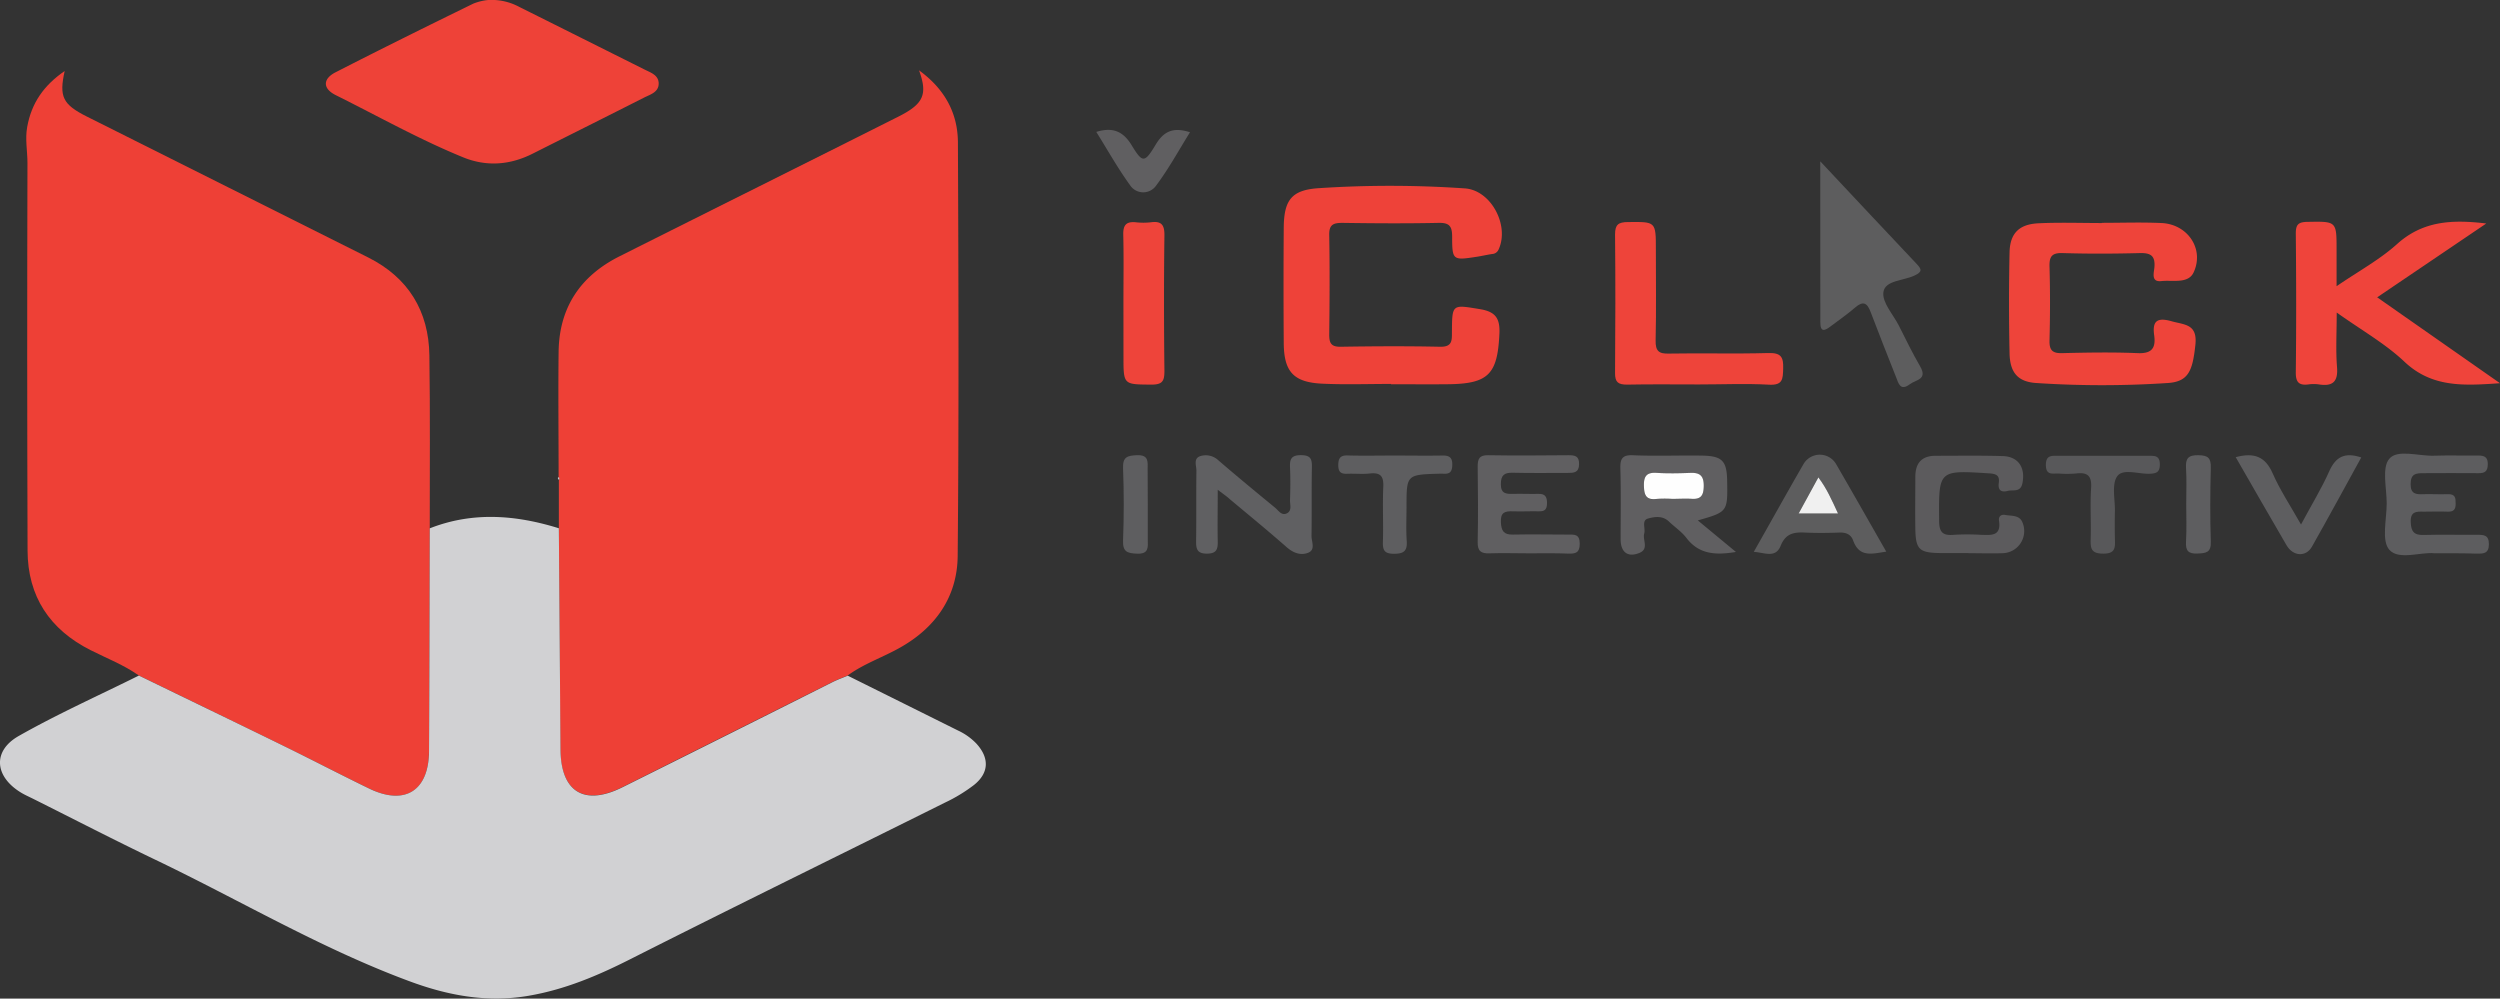 <svg xmlns="http://www.w3.org/2000/svg" viewBox="0 0 728.32 290.93"><rect x="0" y="0" width="728.32" height="290.93" fill="#333333" stroke="none"/><title>iclick</title><g id="Calque_2" data-name="Calque 2"><g id="layer"><path d="M40.48,196.81c-4.36-3.08-9.33-5-14.06-7.39-11.94-6-18.35-15.68-18.39-29.06Q7.84,103.92,8,47.47C8,44,7.28,40.55,7.92,37c1.25-7,4.87-12.16,10.92-16.31-1.66,7.47-.59,9.73,6.45,13.26C52.63,47.7,80,61.29,107.35,75.05c11.59,5.84,17.55,15.55,17.74,28.45.25,16.8.1,33.61.11,50.42-.06,21.63-.09,43.25-.21,64.87-.06,11.61-7,16-17.45,10.94-8.37-4.07-16.62-8.38-25-12.47C68.56,210.4,54.51,203.62,40.48,196.81Z" style="fill:#ee4036"/><path d="M162.81,153.9q0-7,0-14a.63.63,0,0,0-.07-.85c0-12.17-.15-24.34,0-36.5.14-12.88,6.29-22.12,17.71-27.86C207.51,61.09,234.63,47.61,261.68,34c7.42-3.73,8.62-6.48,6.06-13.51q11.26,8.19,11.33,21c.17,40.16.3,80.33-.07,120.49-.11,11.81-6.36,20.8-16.72,26.65-5,2.85-10.62,4.71-15.35,8.18-1.52.64-3.08,1.19-4.55,1.93q-30.57,15.28-61.14,30.6c-11.08,5.53-17.86,1.3-18-11.06Z" style="fill:#ee4036"/><path d="M162.81,153.9l.48,64.42c.09,12.36,6.87,16.59,18,11.06q30.6-15.24,61.14-30.6c1.47-.74,3-1.29,4.55-1.93q16.1,8,32.18,16a17.72,17.72,0,0,1,5.25,3.74c3.84,4.16,3.78,8.53-.64,12.08a46.35,46.35,0,0,1-8.49,5.16c-30.54,15.21-61.19,30.21-91.64,45.6-9.55,4.83-19.14,8.89-29.79,10.69-12.09,2.05-23.52-.15-34.62-4.28C93.53,276.33,70,262.32,45.39,250.53c-12-5.75-23.85-11.87-35.76-17.83-1.19-.59-2.42-1.13-3.55-1.82-7.66-4.68-8.32-12.1-.62-16.47,11.35-6.44,23.32-11.79,35-17.6,14,6.81,28.08,13.59,42.08,20.45,8.36,4.09,16.61,8.4,25,12.47,10.41,5.05,17.39.67,17.45-10.94.12-21.62.15-43.24.21-64.87C137.74,149,150.27,150,162.81,153.9Z" style="fill:#d1d1d3"/><path d="M142.25,0a17.05,17.05,0,0,1,9,2q18.27,9.12,36.53,18.26c1.76.88,4,1.59,4.11,3.91.11,2.67-2.39,3.33-4.27,4.27C176.84,33.91,166,39.32,155.17,44.77c-6.61,3.33-13.43,3.84-20.25,1.06-12.78-5.22-24.82-12-37.16-18.14C94,25.8,94,23,97.72,21.08c13.3-6.81,26.7-13.44,40.12-20A15.45,15.45,0,0,1,142.25,0Z" style="fill:#ee4238"/><path d="M405.27,111.85c-6.66,0-13.34.24-20-.07-8.44-.39-11.23-3.47-11.28-11.9q-.12-16.75,0-33.49c.06-8.2,2.32-11.09,10.39-11.58a316.2,316.2,0,0,1,42.43.08c7.62.56,13,10.85,9.77,17.8A2.14,2.14,0,0,1,434.67,74c-1.48.23-2.94.57-4.42.8-7,1.08-7.19,1.07-7.2-5.87,0-3-.78-4.07-3.94-4-9.33.2-18.66.14-28,0-2.63,0-3.93.46-3.87,3.51.17,9.67.12,19.33,0,29,0,2.43.49,3.62,3.29,3.58,9.66-.15,19.33-.21,29,0,3.68.08,3.44-1.94,3.46-4.41.06-8.09.07-7.87,8.14-6.55,4.46.73,5.91,2.58,5.69,7.17-.55,11.79-3.14,14.6-15.07,14.71-5.5.06-11,0-16.5,0Z" style="fill:#ee4239"/><path d="M612.28,64.92c5.83,0,11.66-.21,17.47.06,7.59.35,12.5,7.58,9.31,14.39-1.6,3.4-6.16,2.16-9.42,2.52-3.07.34-2.12-2.49-2-4,.29-3.36-1.06-4.24-4.25-4.16-7.49.2-15,.23-22.46,0-3.18-.1-3.94,1-3.85,4,.21,7.15.18,14.31,0,21.46-.07,2.84.84,3.76,3.68,3.69,7.31-.18,14.65-.31,22,0,4.16.18,5.33-1.51,4.81-5.21-.55-4,.71-5.31,5-4.1,3.83,1.09,7.68.76,7,6.93-.8,7.51-2,10.67-8,11.08a291.16,291.16,0,0,1-38.4,0c-5.37-.36-7.61-3.1-7.73-8.62-.2-9.82-.21-19.64,0-29.45.13-5.56,2.8-8.19,8.44-8.46,6.14-.29,12.31-.07,18.46-.07Z" style="fill:#ee443a"/><path d="M728.32,111.64c-10.64.75-19.84,1.29-27.84-6.26-5.57-5.27-12.46-9.14-19.73-14.33,0,6.07-.31,11,.09,15.88.35,4.32-1.28,5.69-5.3,5.06a10.7,10.7,0,0,0-3,0c-2.73.35-3.74-.57-3.71-3.5.16-13.49.13-27,0-40.45,0-2.59.7-3.35,3.34-3.4,8.55-.15,8.55-.28,8.54,8.27V83.38c6.36-4.36,12.53-7.7,17.61-12.27,7.47-6.73,15.93-7.22,26-6L692.54,86.62Z" style="fill:#ef443b"/><path d="M494.94,112c-7,0-14-.09-20.95.05-2.55,0-3.5-.68-3.48-3.35.11-13.46.13-26.93,0-40.4,0-2.92,1-3.58,3.75-3.61,8.14-.08,8.14-.21,8.14,8,0,8.81.13,17.62-.07,26.43-.07,3.11.89,4,3.93,3.89,9.65-.18,19.3.12,28.93-.16,3.67-.1,4.41,1.17,4.3,4.51-.1,3-.05,4.93-4.09,4.71C508.59,111.69,501.76,112,494.94,112Z" style="fill:#ee443a"/><path d="M530.29,47c10.08,10.74,19.06,20.33,28.08,29.88,1.51,1.6,1.71,2.31-.68,3.42-3.18,1.49-8.53,1.37-9,4.79-.43,3,2.82,6.48,4.48,9.73,2,4,4,8.07,6.23,11.93s-1.29,3.86-3,5.18c-2.8,2.11-3.32-.28-4-2-2.52-6.33-5-12.67-7.42-19-1-2.68-2.16-3.38-4.54-1.33s-4.74,3.67-7.13,5.47c-1.62,1.23-3,1.91-3-1.18C530.31,78.71,530.29,63.62,530.29,47Z" style="fill:#5d5d5e"/><path d="M505.73,160.8c-6,1-10.8.68-14.44-4.1-1.39-1.82-3.4-3.15-5.08-4.76-1.84-1.77-4.17-1.42-6.11-.87s-.67,2.88-1.09,4.35c-.54,1.88,1.46,4.48-1.4,5.66-3.38,1.39-5.47-.18-5.48-4,0-6.81.12-13.64-.07-20.45-.08-2.87.43-4.17,3.73-4,6.64.28,13.3,0,19.95.1,6,.08,7.33,1.5,7.43,7.39.15,9,.14,9-8.55,11.49ZM487.2,145.33c1.83,0,3.66-.11,5.47,0,2.84.22,3.67-1,3.68-3.77s-1.07-3.86-3.77-3.78c-3.31.09-6.64.17-9.94,0-2.76-.17-3.76.68-3.72,3.58s.54,4.47,3.82,4A34.89,34.89,0,0,1,487.2,145.33Z" style="fill:#605f61"/><path d="M354.76,142.69c0,5.78-.09,10.36,0,14.93.06,2.36-.31,3.68-3.19,3.67s-3.14-1.45-3.11-3.74c.1-6.82,0-13.64.09-20.46,0-1.47-1-3.62,1.3-4.26a5.34,5.34,0,0,1,5.08,1.26c5.42,4.67,10.94,9.22,16.47,13.76,1,.79,1.84,2.34,3.29,1.79,1.82-.69,1.09-2.57,1.13-3.95.1-3.16.14-6.33,0-9.49-.11-2.37.3-3.61,3.18-3.6s3.24,1.15,3.19,3.57c-.13,6.65,0,13.31-.11,20,0,1.64,1.24,4-1,4.87s-4.42,0-6.37-1.75c-5.38-4.72-10.91-9.25-16.4-13.84C357.59,144.77,356.77,144.21,354.76,142.69Z" style="fill:#606062"/><path d="M445.45,161.2c-3.82,0-7.65-.13-11.47,0-2.53.11-3.55-.64-3.49-3.34.15-7.31.1-14.63,0-21.94,0-2.23.47-3.34,3-3.3,7.81.13,15.62.07,23.44,0,1.88,0,3.15.18,3.1,2.64s-1.52,2.51-3.29,2.51c-5.32,0-10.65.08-16-.05-2.52-.06-3.5.7-3.5,3.37s1.46,2.84,3.46,2.79c2.49-.07,5,.06,7.48,0,2-.08,2.53.92,2.51,2.74s-.7,2.39-2.38,2.34c-2.5-.06-5,.09-7.48,0s-3.71.32-3.58,3.18c.12,2.46.79,3.65,3.44,3.6,5.32-.12,10.64,0,16,0,1.89,0,3.54-.25,3.53,2.66,0,2.67-1.22,2.94-3.34,2.88C453.1,161.12,449.27,161.2,445.45,161.2Z" style="fill:#605f61"/><path d="M709.2,161.18c-4-.42-10.36,2.1-13.11-1-2.36-2.63-.78-8.89-.78-13.54,0-4.48-1.48-10.38.77-13,2.38-2.82,8.48-.74,12.95-.88s8.67,0,13-.05c1.84,0,2.76.53,2.73,2.55s-.82,2.62-2.72,2.59c-5.33-.07-10.66,0-16,0-2.24,0-3.72.15-3.76,3.12s1.57,3.1,3.73,3c2.33-.07,4.67.09,7,0s2.38,1.07,2.39,2.77-.61,2.39-2.33,2.32c-2.33-.1-4.67,0-7,0-2.12-.05-3.87-.1-3.76,3,.09,2.75.91,3.88,3.76,3.79,5.16-.15,10.33,0,15.5-.05,2,0,3.53,0,3.51,2.78s-1.67,2.72-3.58,2.71C717.67,161.16,713.83,161.18,709.2,161.18Z" style="fill:#5d5d5f"/><path d="M327.29,87.94c0-6.49.11-13-.05-19.46-.07-2.75.7-4,3.61-3.73a19.26,19.26,0,0,0,4.49,0c3.08-.4,3.93.81,3.89,3.88-.17,13.14-.15,26.29,0,39.42,0,2.91-.52,4-3.77,4-8.15-.07-8.16.12-8.16-8.15Z" style="fill:#ee443a"/><path d="M573.45,161.12c-2.67,0-5.33,0-8,0-6.35-.05-7.36-1-7.46-7.14-.08-5,0-10,0-15,0-4.07,1.82-6.22,6-6.2,6.5,0,13-.11,19.49.09,4.54.14,6.62,3.39,5.71,7.9-.56,2.78-2.74,1.83-4.32,2.25-2,.51-2.84-.33-2.57-2.33.31-2.24-.78-2.66-2.85-2.79-14.76-.93-14.65-1-14.53,13.77,0,3.33,1,4.43,4.25,4.14a66.55,66.55,0,0,1,8,0c2.94.09,5.89.42,5.2-4.11-.19-1.19.57-1.92,1.81-1.68,1.72.32,3.89,0,4.86,1.83a6.45,6.45,0,0,1-5.58,9.31c-3.32.12-6.66,0-10,0Z" style="fill:#5c5b5d"/><path d="M510.92,160.78c5-8.82,9.67-17.24,14.49-25.58a5.49,5.49,0,0,1,9.53.06c4.84,8.33,9.59,16.72,14.58,25.45-4.06.59-7.82,1.83-9.65-3.26-.63-1.76-2.06-2.37-4-2.3-3.32.12-6.66.16-10,0s-5.66.29-7.11,3.84C517.27,162.76,514,160.94,510.92,160.78Zm24.54-11.19c-1.82-4-3.26-7.25-5.75-10.51L524,149.59Z" style="fill:#5d5d5e"/><path d="M651.32,133.18c5.36-1.41,8.61-.2,10.76,4.7s5.21,9.5,8.27,14.93c3-5.64,5.95-10.4,8.2-15.47,1.89-4.26,4.54-5.69,9.35-4.07-4.81,8.72-9.5,17.4-14.37,26-1.74,3.06-5.47,2.84-7.38-.39C661.19,150.42,656.36,141.92,651.32,133.18Z" style="fill:#5e5e60"/><path d="M406.17,132.71c4.66,0,9.32.08,14,0,2.12-.05,3,.62,2.92,2.84s-1,2.57-2.78,2.45a8.34,8.34,0,0,0-1,0c-9.55.28-9.55.28-9.55,9.64,0,3.33-.17,6.67.06,10,.2,2.89-.88,3.68-3.68,3.69s-3.34-1-3.26-3.5c.17-5.32-.13-10.66.11-16,.14-3.06-.78-4.23-3.89-3.89-2.13.24-4.32,0-6.48.08-1.82.09-2.73-.36-2.74-2.44s.6-3,2.83-2.89C397.18,132.81,401.67,132.71,406.17,132.71Z" style="fill:#5e5e60"/><path d="M612.54,132.79c4.48,0,9,0,13.46,0,1.75,0,3.2-.08,3.22,2.48,0,2.33-1,2.67-3,2.75-3.25.11-7.79-1.61-9.43.75s-.6,6.69-.66,10.15q-.09,4,0,8c.06,2.42.3,4.4-3.4,4.37-3.4,0-3.75-1.4-3.66-4.15.16-5-.2-10,.13-14.94.25-3.67-1.13-4.69-4.49-4.25a31.82,31.82,0,0,1-5,0c-1.71-.05-3.66.61-3.69-2.46,0-2.88,1.6-2.72,3.51-2.7C603.9,132.81,608.22,132.79,612.54,132.79Z" style="fill:#58585a"/><path d="M319.38,38.43c4.85-1.49,7.84-.15,10.3,3.88,3.2,5.24,3.75,5.24,7.05-.25,2.36-3.91,5.19-5.07,9.95-3.53-3.3,5.3-6.22,10.67-9.85,15.51a4.58,4.58,0,0,1-7.62-.1C325.63,49,322.67,43.69,319.38,38.43Z" style="fill:#605f61"/><path d="M334.38,147.2c0,3.33,0,6.66,0,10,.05,2.26.33,4.24-3.15,4.1-2.84-.12-4.18-.55-4.05-3.85.26-7,.27-14,0-21-.13-3.32,1.21-3.72,4-3.84,3.47-.14,3.2,1.83,3.16,4.09C334.33,140.2,334.38,143.7,334.38,147.2Z" style="fill:#5e5e60"/><path d="M636.91,146.82c0-3.5.16-7-.06-10.49-.17-2.78.66-3.77,3.58-3.72s3.72.87,3.64,3.72c-.19,7.16-.23,14.34,0,21.5.11,3.22-1.46,3.33-3.91,3.43-2.71.12-3.45-.87-3.31-3.44C637.06,154.16,636.91,150.49,636.91,146.82Z" style="fill:#5e5e60"/><path d="M162.76,139a.63.63,0,0,1,.07.85,3.93,3.93,0,0,1-.33-.6C162.48,139.23,162.67,139.11,162.76,139Z" style="fill:#d1d1d3"/><path d="M487.2,145.34a33.16,33.16,0,0,0-4.46,0c-3.28.45-3.78-1.18-3.82-4s1-3.75,3.72-3.58c3.3.21,6.63.13,9.94,0,2.7-.08,3.79.93,3.77,3.78s-.84,4-3.68,3.77C490.86,145.22,489,145.33,487.2,145.34Z" style="fill:#fefefe"/><path d="M535.46,149.59H524l5.74-10.51C532.2,142.34,533.64,145.64,535.46,149.59Z" style="fill:#f0f0f0"/></g></g></svg>